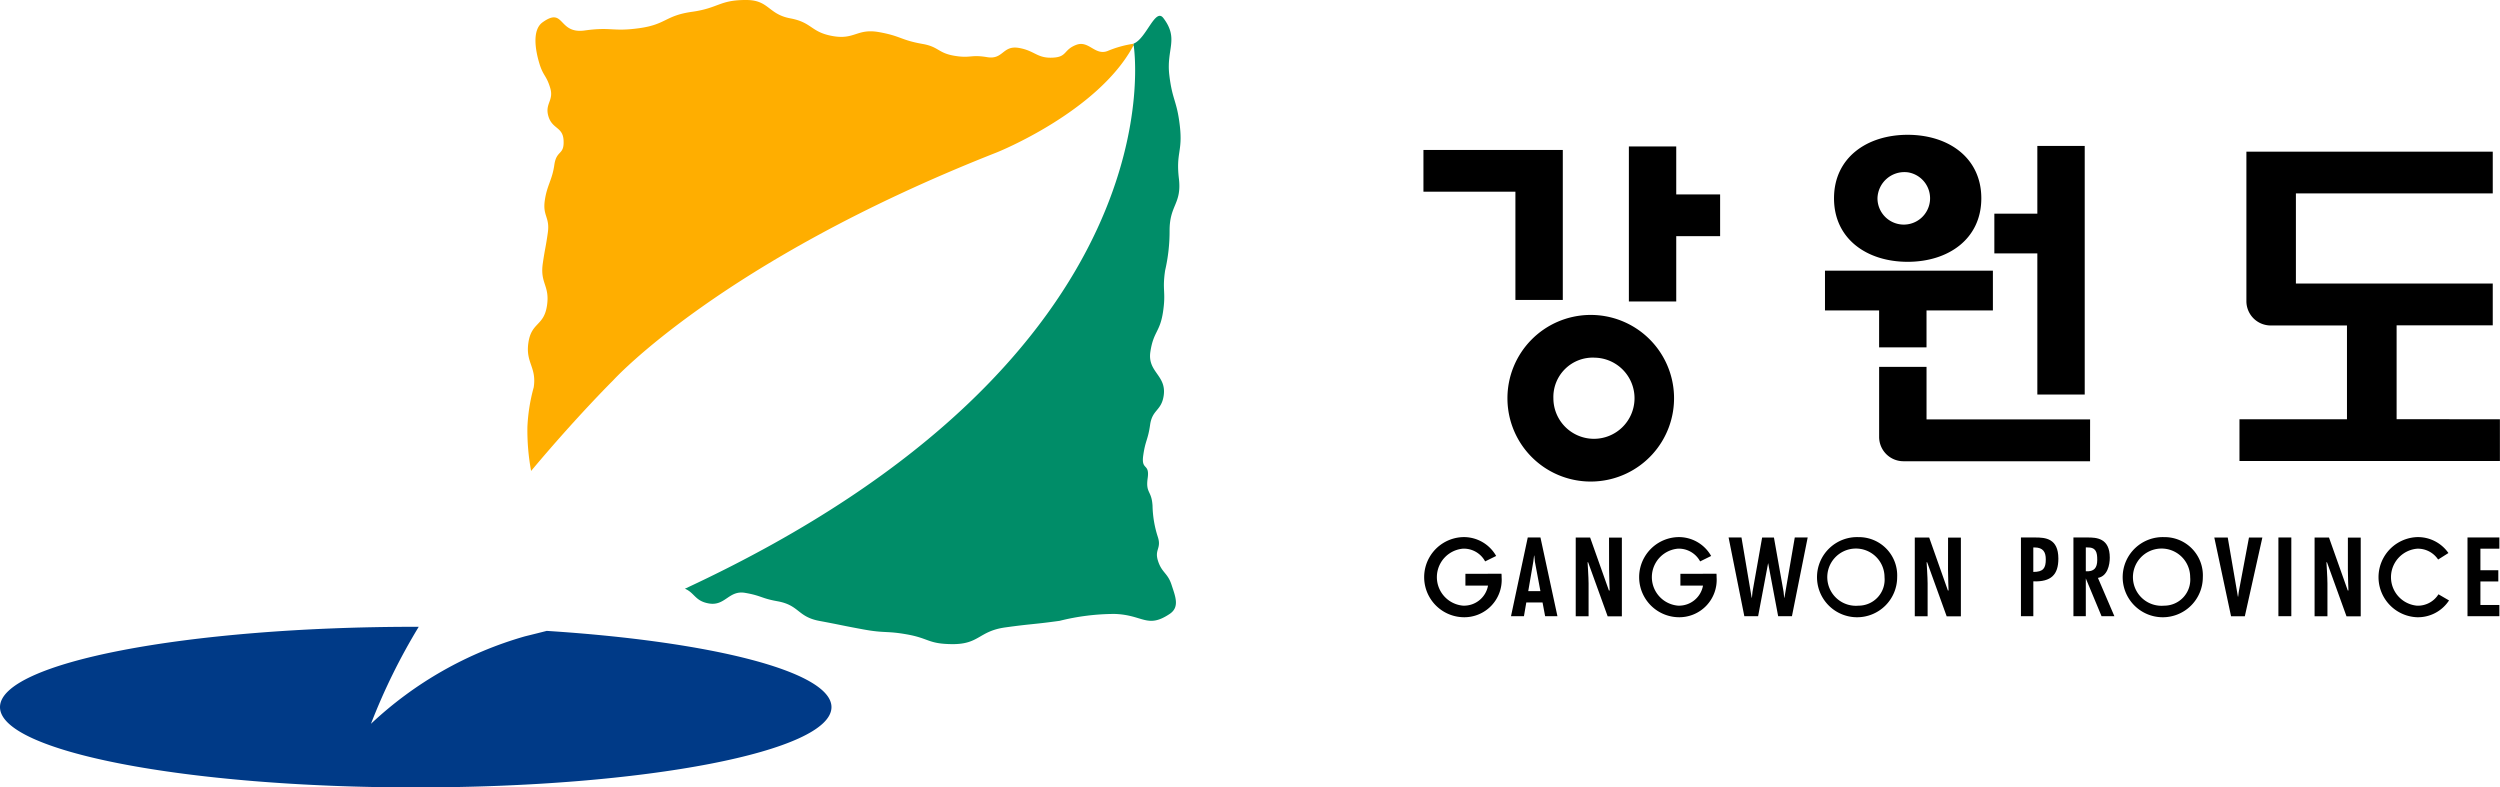 <svg xmlns="http://www.w3.org/2000/svg" width="127" height="40" viewBox="0 0 127 40">
  <g id="그룹_1206" data-name="그룹 1206" transform="translate(-370.766 -159.342)">
    <g id="그룹_1204" data-name="그룹 1204" transform="translate(370.766 159.342)">
      <path id="패스_8981" data-name="패스 8981" d="M440.75,171.3c0-1.319.626-1.342.472-2.652s.2-1.353.049-2.664-.381-1.284-.536-2.595.5-1.828-.3-2.884c-.413-.551-.869,1.049-1.511,1.295l-.045.15c.013-.025.031-.049.045-.074,0,0,2.607,15.786-22.742,27.592l-.055.024c.5.211.513.629,1.22.75.831.142,1.006-.681,1.838-.539s.812.278,1.642.426c1.122.2,1.016.791,2.137,1s1.117.228,2.238.433,1.148.058,2.27.263c1.065.2,1.034.475,2.242.483,1.382.008,1.333-.662,2.7-.851s1.376-.143,2.746-.332a11.567,11.567,0,0,1,2.788-.351c1.453.04,1.658.766,2.806,0,.523-.351.288-.889.093-1.487s-.489-.6-.683-1.2.184-.624-.011-1.223a5.482,5.482,0,0,1-.269-1.588c-.048-.789-.357-.621-.247-1.4s-.337-.368-.226-1.151.24-.779.35-1.561.575-.7.69-1.483c.151-1.039-.833-1.186-.677-2.224s.487-.989.643-2.027-.048-1.069.107-2.108A8.842,8.842,0,0,0,440.75,171.3Z" transform="translate(-381.335 -159.586)" fill="#008d68"/>
      <path id="패스_8982" data-name="패스 8982" d="M435.166,161.934c-.643.245-.95-.558-1.592-.312s-.457.6-1.143.646c-.842.059-.94-.35-1.771-.492s-.783.611-1.615.469-.835.071-1.666-.071-.779-.455-1.61-.6c-1.123-.2-1.088-.4-2.209-.6s-1.233.4-2.355.2-1.032-.69-2.154-.9-1.081-.925-2.221-.932c-1.383-.008-1.4.407-2.77.6s-1.307.641-2.677.831-1.406-.074-2.776.117-1.012-1.22-2.138-.416c-.551.393-.362,1.439-.166,2.087s.357.6.552,1.249-.286.793-.091,1.442.728.531.769,1.207c.046.79-.358.478-.469,1.261s-.377,1.035-.486,1.818.266.836.156,1.619-.141.778-.255,1.56c-.152,1.039.367,1.117.211,2.155s-.785.831-.942,1.869.426,1.238.269,2.277a9.044,9.044,0,0,0-.321,2.017,11.419,11.419,0,0,0,.188,2.231c2.319-2.77,4.167-4.6,4.167-4.6s5.48-6.057,19.435-11.56l.08-.032s5.074-2.036,6.885-5.361l.045-.15A5.488,5.488,0,0,0,435.166,161.934Z" transform="translate(-378.904 -159.342)" fill="#ffae00"/>
      <path id="패스_8983" data-name="패스 8983" d="M389.611,205.763a31.064,31.064,0,0,1,2.427-4.928h-.153c-11.663,0-21.119,1.827-21.119,4.08s9.456,4.08,21.119,4.08,21.12-1.826,21.12-4.08c0-1.8-6.063-3.334-14.465-3.872-.669.17-1.1.275-1.1.275A19.05,19.05,0,0,0,389.611,205.763Z" transform="translate(-370.766 -168.994)" fill="#003a87"/>
    </g>
    <g id="그룹_1205" data-name="그룹 1205" transform="translate(443.076 166.19)">
      <path id="패스_8984" data-name="패스 8984" d="M481.74,169.034h-2.406v7.875h2.406v-3.318h2.229v-2.12H481.74Z" transform="translate(-468.897 -168.442)"/>
      <path id="패스_8985" data-name="패스 8985" d="M475.737,188.652a4.232,4.232,0,1,0-4.446-4.226A4.229,4.229,0,0,0,475.737,188.652Zm0-6.287a2.061,2.061,0,1,1-2.112,2.061A2,2,0,0,1,475.737,182.365Z" transform="translate(-467.023 -171.043)"/>
      <path id="패스_8986" data-name="패스 8986" d="M470.4,176.885h2.407v-7.619h-7.079v2.12H470.4Z" transform="translate(-465.727 -168.496)"/>
      <path id="패스_8987" data-name="패스 8987" d="M505.722,181.627h2.407V169h-2.407v3.439h-2.184v2.02h2.184Z" transform="translate(-474.535 -168.434)"/>
      <path id="패스_8988" data-name="패스 8988" d="M496.661,174.714c2.066,0,3.742-1.16,3.742-3.226s-1.675-3.226-3.742-3.226-3.741,1.16-3.741,3.226S494.594,174.714,496.661,174.714Zm0-4.548a1.336,1.336,0,1,1-1.533,1.322A1.367,1.367,0,0,1,496.661,170.167Z" transform="translate(-472.062 -168.262)"/>
      <path id="패스_8989" data-name="패스 8989" d="M495.072,181.156h2.408V179.28h3.372v-2.02h-8.53v2.02h2.75Z" transform="translate(-471.923 -170.358)"/>
      <path id="패스_8990" data-name="패스 8990" d="M506.625,186.3h-8.309v-2.667h-2.408V187.2h0a1.235,1.235,0,0,0,1.235,1.227h9.48Z" transform="translate(-472.758 -171.844)"/>
      <path id="패스_8991" data-name="패스 8991" d="M527.757,182.969V178.2h4.884v-2.121h-10V171.5h10v-2.12H520.126v7.6h0a1.235,1.235,0,0,0,1.235,1.228h3.874v4.765h-5.461v2.119h13.23v-2.119Z" transform="translate(-478.319 -168.522)"/>
      <path id="패스_8992" data-name="패스 8992" d="M477.51,196.57c0,.375.029,1.053.029,1.053H477.5l-.953-2.687h-.732v4h.653v-1.671c0-.288-.051-1.073-.051-1.073l.028,0,.992,2.745h.722v-4h-.652Z" transform="translate(-468.078 -174.476)"/>
      <path id="패스_8993" data-name="패스 8993" d="M499.956,196.57c0,.375.028,1.053.028,1.053h-.035L499,194.936h-.732v4h.652v-1.671c0-.288-.051-1.073-.051-1.073l.028,0,.991,2.745h.722v-4h-.651Z" transform="translate(-473.307 -174.476)"/>
      <path id="패스_8994" data-name="패스 8994" d="M526.438,196.57c0,.375.029,1.053.029,1.053h-.035l-.953-2.687h-.732v4h.653v-1.671c0-.288-.051-1.073-.051-1.073l.028,0,.991,2.745h.723v-4h-.652Z" transform="translate(-479.476 -174.476)"/>
      <path id="패스_8995" data-name="패스 8995" d="M506.021,194.931H505.3v4h.629v-1.771c.911.032,1.272-.345,1.272-1.157C507.2,194.974,506.539,194.931,506.021,194.931Zm-.093,1.75v-1.244h.057c.457,0,.577.249.577.608C506.562,196.49,506.436,196.681,505.928,196.681Z" transform="translate(-474.946 -174.475)"/>
      <path id="패스_8996" data-name="패스 8996" d="M510.622,195.955c0-1-.686-1.024-1.124-1.024h-.723v4h.629V197.01l.8,1.921h.652l-.836-1.947C510.5,196.9,510.622,196.332,510.622,195.955Zm-1.218.693v-1.212h.069c.457-.011.512.253.512.635C509.985,196.475,509.827,196.675,509.4,196.648Z" transform="translate(-475.755 -174.475)"/>
      <path id="패스_8997" data-name="패스 8997" d="M519.348,197.69l-.031.249h-.012l-.517-3.007h-.683l.851,4h.7l.891-4h-.68Z" transform="translate(-477.929 -174.475)"/>
      <path id="패스_8998" data-name="패스 8998" d="M488.773,197.993h-.012l-.03-.3-.24-1.348-.25-1.411h-.6l-.249,1.411-.24,1.348-.03.3h-.012l-.518-3.062h-.655l.8,4h.7l.509-2.7.509,2.7h.7l.8-4h-.656Z" transform="translate(-470.435 -174.475)"/>
      <path id="패스_8999" data-name="패스 8999" d="M472.378,194.931l-.851,4h.657l.12-.7h.825l.132.7h.625l-.863-4Zm.025,2.724.255-1.486.041-.317h.012l.032.321.278,1.483Z" transform="translate(-467.078 -174.475)"/>
      <rect id="사각형_473" data-name="사각형 473" width="0.656" height="3.999" transform="translate(43.433 20.456)"/>
      <path id="패스_9000" data-name="패스 9000" d="M534.875,198.93h1.619v-.57h-.963v-1.195h.909v-.57h-.909V195.5h.963v-.57h-1.619Z" transform="translate(-481.836 -174.475)"/>
      <path id="패스_9001" data-name="패스 9001" d="M493.948,194.908a2.036,2.036,0,1,0,1.962,2.035A1.944,1.944,0,0,0,493.948,194.908Zm0,3.482a1.454,1.454,0,1,1,1.32-1.447A1.324,1.324,0,0,1,493.948,198.39Z" transform="translate(-471.844 -174.47)"/>
      <path id="패스_9002" data-name="패스 9002" d="M514.191,194.908a2.036,2.036,0,1,0,1.963,2.035A1.943,1.943,0,0,0,514.191,194.908Zm0,3.482a1.454,1.454,0,1,1,1.32-1.447A1.324,1.324,0,0,1,514.191,198.39Z" transform="translate(-476.56 -174.47)"/>
      <path id="패스_9003" data-name="패스 9003" d="M530.941,198.39a1.453,1.453,0,0,1,0-2.895,1.233,1.233,0,0,1,1.068.551l.523-.331a1.888,1.888,0,0,0-1.592-.809,2.037,2.037,0,0,0,0,4.071,1.886,1.886,0,0,0,1.623-.854l-.537-.312A1.232,1.232,0,0,1,530.941,198.39Z" transform="translate(-480.462 -174.469)"/>
      <path id="패스_9004" data-name="패스 9004" d="M482.112,196.77v.6h1.149a1.24,1.24,0,0,1-1.272,1.019,1.453,1.453,0,0,1,0-2.895,1.232,1.232,0,0,1,1.126.647l.559-.276a1.884,1.884,0,0,0-1.685-.958,2.036,2.036,0,0,0,0,4.07,1.9,1.9,0,0,0,1.962-2.035c0-.058,0-.115-.007-.173Z" transform="translate(-469.058 -174.47)"/>
      <path id="패스_9005" data-name="패스 9005" d="M467.873,196.77v.6h1.149a1.24,1.24,0,0,1-1.272,1.019,1.453,1.453,0,0,1,0-2.895,1.23,1.23,0,0,1,1.125.647l.56-.276a1.884,1.884,0,0,0-1.685-.958,2.036,2.036,0,0,0,0,4.07,1.9,1.9,0,0,0,1.962-2.035c0-.058,0-.115-.008-.173Z" transform="translate(-465.74 -174.47)"/>
    </g>
  </g>
</svg>
